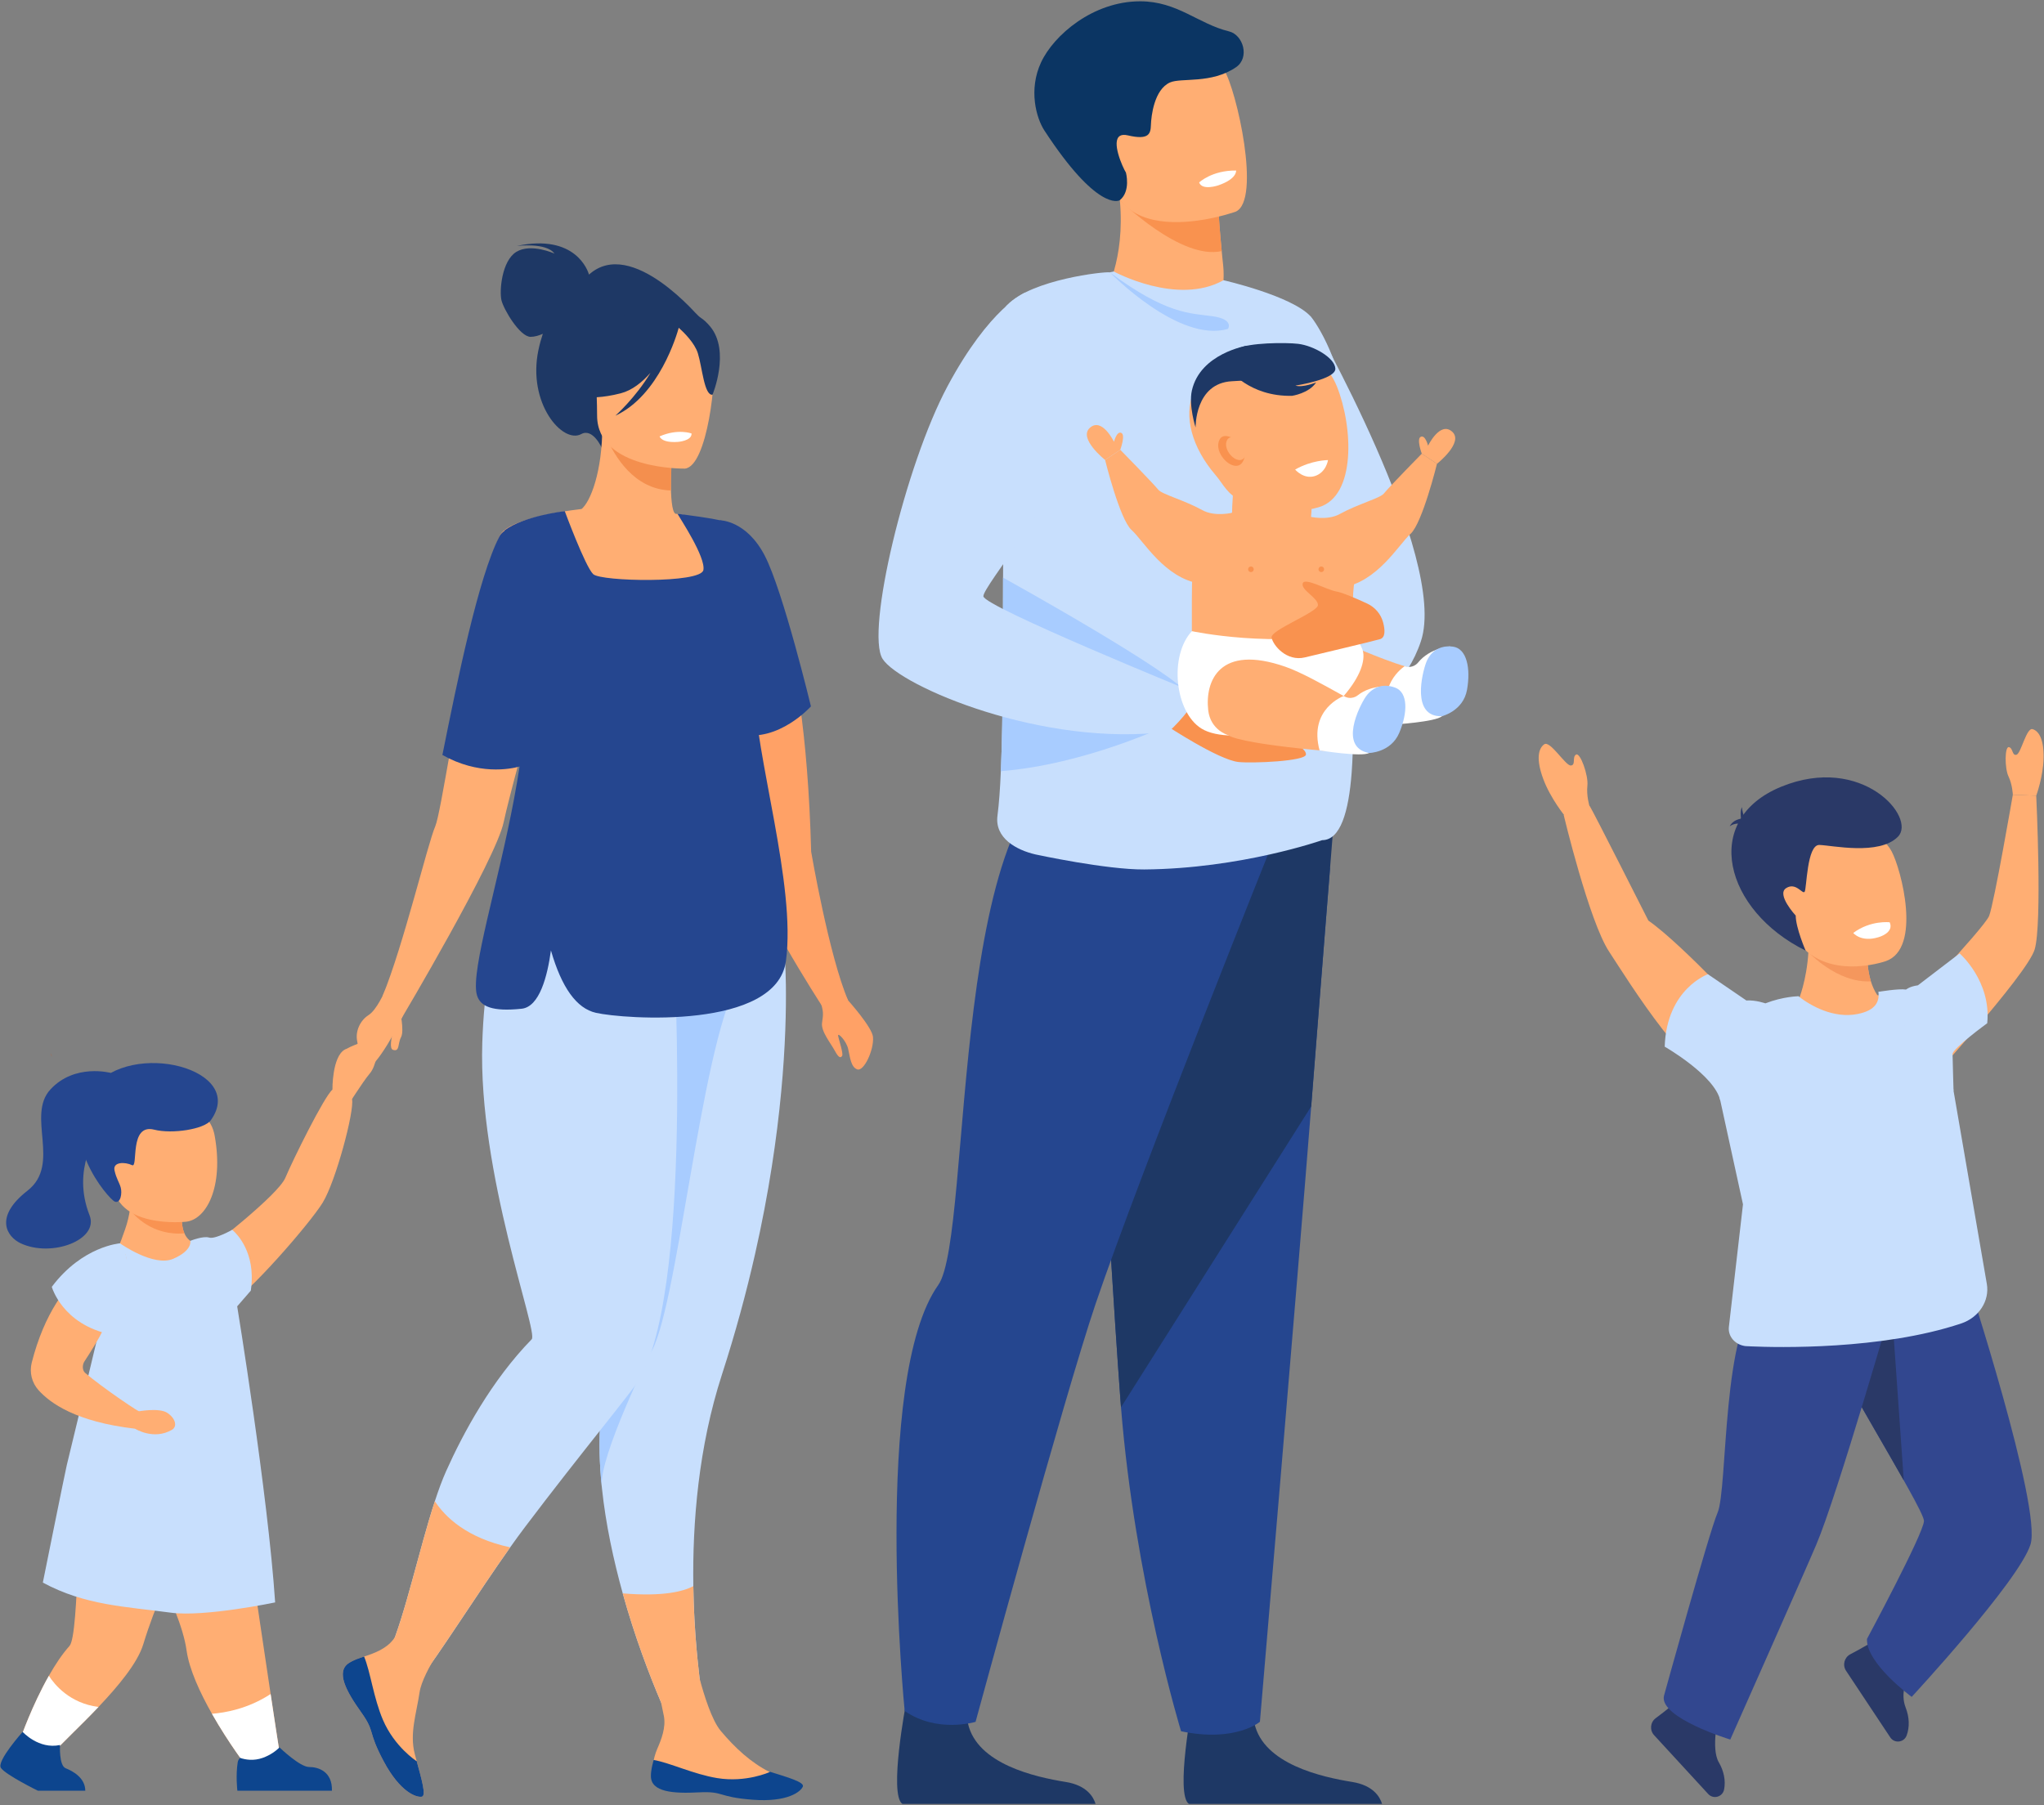 <?xml version="1.0" encoding="UTF-8"?><svg id="a" xmlns="http://www.w3.org/2000/svg" viewBox="0 0 1114 984"><rect x="0" y="0" width="1114" height="984" fill="#808080" stroke="none"/><g><path d="m714.133,172.283s75.411,131.784,60.286,177.232c-15.125,45.449-65.729,48.352-65.729,48.352l5.443-225.584Z" fill="#c8dffd"/><path d="m753.239,983.289h-105.283c-7.543-5.115,2.035-55.129,2.035-55.129,0,0,28.734-10.902,33.697,11.27,4.978,22.155,36.599,29.201,53.335,31.903,11.452,1.863,15.071,8.154,16.216,11.956Z" fill="#1e3865"/><path d="m597.095,983.289h-105.283c-7.543-5.115,2.035-55.129,2.035-55.129,0,0,28.734-10.902,33.697,11.27,4.978,22.155,36.6,29.201,53.334,31.903,11.452,1.863,15.071,8.154,16.216,11.956Z" fill="#1e3865"/><path d="m724.912,473.072s-4.732,59.04-10.294,130.011c-7.56,96.407-27.949,335.435-27.949,335.435,0,0-13.368,11.405-42.976,5.165,0,0-25.202-82.46-32.739-176.576-.117-1.543-.233-3.097-.351-4.65-7.01-95.811-17.912-297.565-17.912-297.565l132.219,8.18Z" fill="#25468f"/><path d="m726.527,452.671s-6.347,79.441-11.909,150.412l-103.663,164.024c-.117-1.543-.233-3.097-.351-4.65-7.01-95.811-17.912-297.565-17.912-297.565l133.834-12.222Z" fill="#1e3865"/><path d="m696.313,452.671s-75.183,187.146-99.218,258.086c-17.121,50.532-65.403,227.8-65.403,227.8,0,0-20.996,6.39-38.642-5.962,0,0-17.963-181.108,18.322-232.176,19.25-27.094,4.783-281.64,82.837-283.819,78.053-2.179,102.104,36.071,102.104,36.071Z" fill="#25468f"/><path d="m662.73,176.785c-11.478,6.045-22.679,6.423-32.39,4.36-8.884-1.869-16.511-5.79-21.944-9.262-5.575-3.564-8.853-6.668-8.853-6.668,0,0,.388-.561,1.041-1.664,3.39-5.8,13.673-26.651,9.098-60.154-.061-.439,3.257.184,8.271,1.369,14.919,3.533,44.909,12.039,46.237,12.416h.051s.368,7.046,1.603,19.677c.102,1.113.214,2.277.337,3.482.153,1.48.306,3.053.49,4.667,1.389,13.132-3.941,31.777-3.941,31.777Z" fill="#ffae73"/><path d="m665.845,136.859c-22.27,5.105-55.508-27.774-55.508-27.774,2.43-1.808,4.983-3.237,7.617-4.319,14.919,3.533,44.909,12.039,46.237,12.416h.051s.368,7.046,1.603,19.677Z" fill="#f9924f"/><path d="m736.669,421.15c-1.62,21.455-6.155,36.811-16.091,36.811,0,0-44.167,15.552-96.958,15.971-10.318.074-24.938-1.938-37.053-3.967-12.375-2.096-22.182-4.209-22.182-4.209-10.616-2.449-22.331-9.005-20.756-21.11.829-6.444,1.434-14.714,1.844-24.296.028-.614.056-1.229.083-1.853,1.164-28.039.978-66.665,1.118-103.644.102-22.712.326-44.792,1.089-63.416,0,0-10.42-73.156,1.145-85.16,13.559-14.042,53.358-18.354,55.854-17.814.745-.158,1.499-.345,2.263-.475,0,0,34.613,18.891,59.802,4.755,0,0,36.737,8.366,47.306,19.541,3.65,3.846,18.206,27.461,18.606,53.396.549,36.159-.866,77.235-.866,77.244.382,5.876,1.015,13.447,1.704,22.088.736,9.21,1.555,19.611,2.245,30.46.344,5.467.661,11.044.922,16.622.782,17.219,1.024,34.539-.075,49.057Z" fill="#c8dffd"/><path d="m604.93,148.499s37.512,38.691,64.331,30.765c0,0,3.573-5.225-8.505-6.9-12.079-1.675-25.116-.99-55.826-23.865Z" fill="#a8ccff"/><g><path d="m673.411,115.401s-9.158,3.287-20.833,4.856c-17.074,2.305-39.524.946-46.577-19.711-11.88-34.77-27.054-55.618,7.904-69.816,18.714-7.601,30.686-8.004,38.818-5.103,7.065,2.503,11.23,7.504,14.384,12.452,6.789,10.642,20.445,71.236,6.304,77.322Z" fill="#ffae73"/><path d="m669.755,17.081c7.896,1.918,11.449,14.357,3.932,19.529-13.475,9.272-29.943,5.633-36.01,8.332-8.694,3.862-10.256,18.446-10.413,23.075-.156,4.638-.766,8.547-12.573,5.773-1.934-.453-3.329-.319-4.288.256-4.898,2.906,1.361,16.991,3.249,20.039,0,0,2.717,10.089-3.312,15.001-.729.587-12.573,5.764-41.114-37.914-4.486-6.856-8.769-22.302-1.84-37.172,6.919-14.871,28.321-33.286,54.004-33.289,20.32-.002,31.655,12.31,48.365,16.37Z" fill="#0b3563"/><path d="m673.676,92.954s.732,4.501-9.733,8.093c0,0-8.786,3.017-10.391-1.599,0,0,6.979-6.646,20.124-6.494Z" fill="#fff"/></g><path d="m635.807,395.541s28.215,18.616,39.11,19.809c7.408.811,36.68-.385,36.841-4.084.227-5.226-17.881-10.744-22.57-12.844-4.688-2.1-8.36-4.52-8.328-6.543.033-2.023,18.14,4.677,16.187.26-1.953-4.416-18.684-12.105-22.726-12.846-4.041-.739-17.079,3.684-22.145,1.342-5.067-2.342-16.369,14.906-16.369,14.906Z" fill="#f9924f"/><path d="m648.191,379.209c3.753,7.041-12.384,16.332-12.384,16.332,0,0-44.606,21.208-90.335,24.809.028-.614.056-1.229.083-1.853,1.164-28.039.978-66.665,1.118-103.644,0,0,95.331,52.749,101.517,64.357Z" fill="#a8ccff"/><path d="m558.685,159.477s-19.322,8.162-42.292,51.081c-22.97,42.919-44.698,133.8-35.386,148.578,9.312,14.778,87.734,48.608,156.098,39.591,0,0,16.957-15.444,13.538-21.398,0,0-114.624-46.729-114.695-52.316-.071-5.587,40.892-53.743,43.22-77.718,2.328-23.975-20.483-87.816-20.483-87.816Z" fill="#c8dffd"/><g><path d="m672.099,268.041s-1.361,14.703,0,18.514c1.361,3.812,40.401,4.667,41.385,1.089.983-3.578,2.45-14.43,0-16.336-2.451-1.906-41.385-3.268-41.385-3.268Z" fill="#ffae73"/><path d="m697.862,404.559h-8.773c-21.73,0-39.509-17.779-39.509-39.51v-37.856c0-21.73.472-41.038,23.834-48.213l41.071,3.1c35.479,9.794,22.887,23.382,22.887,45.113v37.856c0,21.73-17.779,39.51-39.509,39.51Z" fill="#ffae73"/><g><path d="m713.524,281.546s9.682,2.482,16.601-1.337c9.977-5.507,21.917-8.591,24.004-11.108,3.535-4.262,20.758-21.808,20.758-21.808l8.276,5.526s-7.972,32.411-14.426,38.199c-6.454,5.788-18.015,26.341-37.497,29.251-10.121,1.512-17.716-38.723-17.716-38.723Z" fill="#ffae73"/><path d="m774.888,247.293s-3.023-8.15-.527-9.219c2.496-1.069,3.951,4.866,3.951,4.866,0,0,6.499-13.485,13.105-7.662,6.607,5.823-8.253,17.542-8.253,17.542l-8.276-5.526Z" fill="#ffae73"/></g><g><path d="m671.925,279.421s-9.682,2.482-16.601-1.337c-9.978-5.507-21.918-8.591-24.005-11.108-3.535-4.262-20.758-21.808-20.758-21.808l-8.276,5.526s7.972,32.411,14.426,38.199c6.455,5.788,18.015,26.341,37.498,29.251,10.121,1.512,17.716-38.723,17.716-38.723Z" fill="#ffae73"/><path d="m610.562,245.168s3.023-8.15.527-9.219-3.952,4.866-3.952,4.866c0,0-6.498-13.485-13.105-7.662-6.606,5.823,8.253,17.542,8.253,17.542l8.276-5.526Z" fill="#ffae73"/></g><g><path d="m730.448,349.516s22.978,10.078,35.103,13.642c11.307,3.323,25.284,11.256,25.576,12.54.291,1.284.438,12.504-5.291,14.703-5.728,2.2-67.915,11.091-77.146,7.467,0,0,6.633-44.582,21.757-48.352Z" fill="#ffae73"/><path d="m790.266,352.346s-10.958.77-17.404,8.815c0,0-2.624,3.502-7.311,1.996,0,0-17.248,11.013-6.258,31.808,0,0,23.237-1.451,26.543-4.564,3.306-3.113,4.43-38.055,4.43-38.055Z" fill="#fff"/><path d="m785.836,390.4s11.604-2.745,13.695-14.359c2.091-11.615-.064-22.604-7.71-23.57-7.646-.966-12.47,3.167-14.566,8.707-2.096,5.539-8.246,29.777,8.581,29.223Z" fill="#a8ccff"/></g><path d="m696.603,189.628s23.175-1.04,32.007,20.989c8.832,22.029,10.567,59.909-9.92,65.881-13.975,4.073-29.02,1.2-42.507-3.965-7.121-2.728-9.544-8.73-13.613-13.478-26.137-30.494-17.697-66.705,34.034-69.428Z" fill="#ffae73"/><path d="m649.579,344.039s45.544,9.766,87.743,0c0,0,4.823,8.226,5.447,10.682,1.325,5.216-1.062,13.775-10.448,24.672-13.805,16.028-60.969,27.99-77.511,17.738-14.499-8.985-17.766-39.574-5.23-53.092Z" fill="#fff"/><g><path d="m700.55,363.438c8.466,2.949,20.735,9.798,31.77,15.955,10.292,5.743,22.168,16.571,22.168,17.888s-2.339,12.291-8.413,13.169c-6.073.878-68.686-4.211-76.886-9.787,0,0-9.479-2.715-10.705-13.537-1.782-15.741,5.948-36.267,42.065-23.688Z" fill="#ffae73"/><path d="m758.816,374.317s-10.857-1.674-18.923,4.746c0,0-3.334,2.835-7.572.329,0,0-19.256,6.924-13.14,29.635,0,0,22.982,3.727,26.895,1.422s12.74-36.132,12.74-36.132Z" fill="#fff"/><path d="m746.076,410.449s11.924-.109,16.533-10.974c4.609-10.864,4.938-22.058-2.305-24.691-7.243-2.634-12.862.329-16.132,5.268-3.27,4.938-14.63,27.215,1.903,30.398Z" fill="#a8ccff"/></g><path d="m705.869,255.957s4.675,5.51,10.819,3.507c6.144-2.002,7.093-8.679,7.093-8.679,0,0-8.956,0-17.912,5.172Z" fill="#fff"/><path d="m676.455,241.908s-8.985-7.88-11.844-2.163c-2.859,5.718,3.676,14.088,8.985,14.191,5.31.103,6.393-9.511,2.859-12.029Z" fill="#f9924f"/><path d="m677.788,241.6s-6.86-6.017-9.043-1.651c-2.183,4.366,2.807,10.757,6.86,10.835,4.054.079,4.881-7.262,2.183-9.184Z" fill="#ffae73"/><path d="m669.71,201.188s11.121,15.12,34.499,14.564c0,0,9.185-1.329,13.081-7.274,0,0-7.375,2.96-11.272,1.708,0,0,22.038-3.366,21.759-9.258-.278-5.893-11.844-12.497-20.284-13.508-6.718-.805-27.027-.671-33.177,2.698-6.149,3.37-6.331,9.104-4.606,11.071Z" fill="#1e3865"/><path d="m679.625,188.43s-25.508,4.143-30.046,24.477c-1.826,8.18,2.034,20.114,2.034,20.114,0,0-.514-24.205,19.88-25.219,14.842-.738,24.564-2.246,24.564-2.246l-16.433-17.125Z" fill="#1e3865"/><path d="m683.296,310.31c0,.846-.686,1.531-1.532,1.531s-1.531-.686-1.531-1.531.686-1.532,1.531-1.532,1.532.686,1.532,1.532Z" fill="#f9924f"/><path d="m721.651,310.31c0,.846-.686,1.531-1.532,1.531s-1.531-.686-1.531-1.531.685-1.532,1.531-1.532,1.532.686,1.532,1.532Z" fill="#f9924f"/></g><path d="m753.817,339.296c-1.198-4.565-4.416-8.327-8.698-10.31-5.454-2.526-13.185-5.914-16.707-6.554-5.744-1.044-17.487-7.95-18.445-4.362s8.288,7.746,8.334,11.7c.046,3.953-25.966,13.632-25.274,17.733.692,4.102,8.108,13.279,18.187,10.829,10.079-2.45,35.116-8.319,40.893-9.941,3.062-.86,2.755-5.115,1.709-9.097Z" fill="#f9924f"/></g><g><path d="m1039.586,915.232s-4.158,7.409-.97,15.596c2.008,5.157,2.223,10.571.528,15.154-1.433,3.872-6.643,4.503-8.926,1.062l-24.092-36.309c-2.052-3.093-.985-7.275,2.297-9.008,2.869-1.514,6.189-3.31,8.673-4.78,5.422-3.211,13.128-.76,13.128-.76l9.362,19.044Z" fill="#2a3967"/><path d="m1106.63,841.905c-6.384,20.038-64.742,83.047-64.742,83.047,0,0-24.965-18.331-24.363-31.595,0,0,30.741-57.23,31.06-64.254.076-1.666-3.417-8.527-8.746-18.115-.72-1.301-1.478-2.65-2.266-4.042v-.005c-9.212-16.358-22.469-38.793-32.858-57.5-.248-.449-.496-.894-.738-1.337-9.299-16.832-16.082-30.379-15.146-33.285,2.725-8.47,82.749-19.881,82.749-19.881,0,0,41.425,126.929,35.05,146.967Z" fill="#32478f"/><path d="m1037.574,806.941c-9.212-16.358-22.469-38.793-32.859-57.5-.248-.449-.496-.894-.738-1.337l.037-19.996,27.732-4.242,5.828,83.075Z" fill="#2a3967"/><path d="m936.681,934.83s-4.371,18.153.065,25.737c2.794,4.777,3.857,10.09,2.904,14.882-.806,4.05-5.853,5.492-8.648,2.453l-29.499-32.07c-2.512-2.731-2.116-7.03.853-9.257,2.595-1.946,5.592-4.241,7.814-6.084,4.85-4.023,12.845-2.815,12.845-2.815l13.667,7.153Z" fill="#2a3967"/><path d="m1032.521,706.744s-31.05,108.008-42.611,135.171c-8.048,18.907-46.894,106.291-46.894,106.291,0,0-38.771-11.823-36.153-23.779,0,0,24.749-89.605,29.182-99.735,5.752-13.143,2.142-102.613,24.005-118.728,21.863-16.114,72.472.78,72.472.78Z" fill="#32478f"/><path d="m1032.332,557.658s49.063-51.637,51.76-58.398c2.697-6.763,12.923-66.049,12.923-66.049l12.752.499s3.35,69.804-.847,83.803c-4.197,13.999-61.824,76.816-61.824,76.816l-14.764-36.671Z" fill="#ffae73"/><path d="m1023.163,542.456c-1.543-2.302-2.683-4.868-3.51-7.526-1.865-6.009-2.152-12.474-1.996-17.3.152-4.466.677-7.527.677-7.527l-33.79-13.918c1.313,8.432,1.471,16.13,1.056,22.79-.998,15.838-5.277,25.809-5.277,25.809l.581,1.525c-3.766.711-7.762,1.533-12.008,2.483l43.71,23.093,25.274-26.27s-3.564-2.486-14.717-3.159Z" fill="#ffae73"/><path d="m1019.653,534.93c-18.474,1.033-34.053-15.955-34.053-15.955l32.058-1.345c-.156,4.826.131,11.291,1.996,17.3Z" fill="#f5975d"/><path d="m958.125,559.59s-40.653-44.509-59.745-57.786c0,0-29.43-58.25-31.744-62.057-2.314-3.808-14.403,4.523-14.403,4.523,0,0,13.824,57.847,24.729,74.432,10.905,16.585,45.087,72.446,65.989,72.895,20.902.449,15.173-32.007,15.173-32.007Z" fill="#ffae73"/><g><path d="m1027.745,523.92s-35.967,12.75-51.07-15.44c-16.299-30.424-3.184-54.656,9.175-57.24,24.644-5.152,39.893,3.147,45.099,12.82,5.206,9.674,16.657,53.006-3.204,59.859Z" fill="#ffae73"/><path d="m1010.036,508.541s4.216,5.257,13.74,2.325c0,0,8.69-2.323,6.126-8.138,0,0-10.375-1.265-19.865,5.812Z" fill="#fff"/><g><path d="m984.086,518.167s-5.361-12.299-5.403-19.097c0,0-10.608-11.442-5.268-14.933,5.34-3.49,8.956,3.499,10.12,1.972,1.164-1.526,1.175-25.734,8.027-25.537,6.853.198,32.616,5.904,42.843-4.503,10.227-10.407-19.559-45.302-63.648-27.225-44.09,18.078-30.681,67.652,13.329,89.322Z" fill="#2a3967"/><path d="m950.055,450.435s-2.557-5.947-.717-10.498c0,0,.606,6.009,3.191,8.491,2.585,2.482-2.474,2.007-2.474,2.007Z" fill="#2a3967"/><path d="m950.643,446.079s-5.653-.172-7.941,4.354c0,0,3.724-2.994,7.947-.495l-.006-3.859Z" fill="#2a3967"/></g></g><g><path d="m1068.835,721.418c-43.362,14.502-100.314,13.097-114.367,12.485-2.099-.088-3.239-.164-3.239-.164-4.982-.657-8.638-4.334-9.002-8.726-.046-.565-.031-1.147.033-1.732l7.681-66.81-7.136-32.634-4.06-18.606-9.273-42.485c18.231-10.263,35.081-16.341,50.708-19.691,6.508,5.09,19.129,12.323,32.354,9.648,9.94-2.017,11.829-6.914,11.227-12.061,21.248,1.381,32.657,5.85,32.657,5.85l26.421,153.335c1.594,9.214-4.256,18.328-14.005,21.591Z" fill="#c8dffd"/><path d="m907.277,570.525s27.299,15.598,30.322,29.454c0,0,37.828-30.238,42.581-56.925,0,0-8.142.033-18.044,3.859,0,0-5.101-1.861-10.349-1.568l-20.957-14.303s-22.512,7.897-23.554,39.483Z" fill="#c8dffd"/><path d="m1023.761,540.643s11.006-1.883,15.058-1.245c0,0,1.86-1.686,6.472-2.319l22.718-17.383s17.358,15.018,15.044,38.06c0,0-18.917,13.79-18.891,16.794.026,3.005.542,20.03.542,20.03l-40.943-53.937Z" fill="#c8dffd"/></g><path d="m1097.015,433.211s-.203-5.492-2.351-9.949-2.098-16.497.216-16.012c2.314.486,1.659,4.864,4.143,4.149,2.484-.714,5.376-14.94,8.765-13.949s6.164,5.467,5.989,15.654c-.174,10.187-4.01,20.605-4.01,20.605l-12.752-.499Z" fill="#ffae73"/><path d="m866.349,439.673s-1.828-5.905-1.205-11.436c.623-5.531-3.911-18.294-6.187-16.917-2.276,1.376.048,5.78-2.855,5.946-2.903.166-11.266-13.861-14.494-11.549-3.228,2.313-4.51,8.097-.534,18.847,3.975,10.75,11.923,20.383,11.923,20.383l13.351-5.273Z" fill="#ffae73"/></g><g><g><path d="m462.236,545.312l-14.455,2.675s-39.556-60.982-40.692-79.575c-1.095-17.757-36.742-95.466,4.989-143.983,1.88-2.2,3.925-4.338,6.146-6.404.072-.083.155-.155.237-.227,0,0,.073.113.207.341.847,1.415,4.163,7.406,8.047,20.648,6.084,20.7,13.604,59.126,15.381,125.493,0,0,9.708,56.82,20.141,81.032Z" fill="#ffa166"/><path d="m462.236,545.312s13.165,14.651,13.569,20.001c.533,7.081-4.948,18.744-8.522,17.611-3.579-1.136-4.014-6.874-5.047-11.263-1.033-4.388-5.726-9.102-5.453-7.117.273,1.984,3.023,9.793,2.173,11.042-.85,1.248-1.883,1.018-3.912-2.723-2.436-4.49-7.697-10.756-7.011-15.382.739-4.978.838-6.048-1.039-12.047-1.878-5.999-5.023-13.199-5.023-13.199l11.165-2.382,9.102,15.458Z" fill="#ffa166"/></g><g><g><path d="m152.322,954.907l-17.262,8.947s-10.327-13.452-19.55-29.698c-6.454-11.378-12.383-24.135-13.834-34.586-3.525-25.381-30.393-67.089-27.597-74.193,2.795-7.104,56.076-19.39,56.076-19.39,0,0,10.415,71.309,17.342,117.405,2.021,13.452,3.739,24.758,4.825,31.515Z" fill="#ffae73"/><path d="m152.322,954.907l-17.262,8.947s-10.327-13.452-19.55-29.698c7.184-.544,19.665-2.698,31.986-10.764,2.021,13.452,3.739,24.758,4.825,31.515Z" fill="#fff"/><path d="m113.098,822.279s-21.811,30.775-35.022,74.023c-3.107,10.193-13.701,22.879-24.411,34.149-10.389,10.941-20.885,20.547-24.767,25.274l-17.582-8.457s6.178-17.726,15.321-33.811c3.392-5.982,7.185-11.733,11.235-16.265,5.6-6.267,3.757-85.419,9.33-90.636,5.581-5.217,65.895,15.722,65.895,15.722Z" fill="#ffae73"/><path d="m63.611,681.119l.087.05c-.075.037-.087-.05-.087-.05Z" fill="#ffae73"/><path d="m108.69,708.318l-44.991-27.149c.249-.1,1.159-1.458,4.522-11.189,1.433-4.149,2.193-7.75,2.567-10.603.038-.286.075-.561.1-.835.461-4.148.124-6.541.124-6.541l9.855,3.564,18.228,6.603c-.212,4.622.436,7.874,1.42,10.104,2.379,5.42,6.815,5.457,6.94,5.457l1.233,30.589Z" fill="#ffae73"/><path d="m100.516,672.272c-17.618,1.495-27.536-9.992-29.728-12.895-.324-.424-.486-.66-.486-.66,0,0,.212-.062.585-.175,1.433-.424,5.32-1.595,9.98-2.978l18.228,6.603c-.212,4.622.436,7.874,1.42,10.104Z" fill="#f99352"/><path d="m101.399,665.945s-39.14,4.299-39.941-22.167c-.801-26.465-6.588-38.576,20.494-40.935,27.081-2.357,33.477,7.396,35.074,16.351,4.985,27.973-4.599,45.564-15.626,46.751Z" fill="#ffae73"/><path d="m28.399,576.1c-.546-1.223-.935-2.02-.935-2.02.408.566.713,1.25.935,2.02Z" fill="#e25310"/><path d="m113.981,680.38s37.53-28.836,41.537-38.384c4.006-9.548,21.235-44.492,25.686-48.053,0,0,9.33-1.199,10.665,5.257,1.335,6.457-8.885,44.791-16.007,56.364-7.122,11.573-41.248,50.809-52.454,56.504l-9.428-31.688Z" fill="#ffae73"/><path d="m205.189,576.279c-.619,3.342-1.98,6.931-3.589,8.787-2.104,2.476-5.445,7.426-7.549,10.644-1.361,1.981-2.227,3.466-2.227,3.466l-10.643-5.198s-.248-18.068,6.807-21.905c.248-.124.371-.248.619-.248,2.97-1.608,5.817-2.722,8.292-3.465,3.342-.866,5.941-.99,7.426-.123,1.361.742,1.609,4.331.866,8.043Z" fill="#ffae73"/><path d="m84.055,615.772c-13.85-3.507-8.554,21.031-12.053,19.352-3.916-1.88-10.644-1.851-9.583,2.876,1.062,4.728,2.594,6.419,3.394,9.37.799,2.952-.006,8.797-3.226,7.619-3.22-1.179-33.172-35.379-12.024-62.02,21.148-26.642,84.21-10.229,64.353,17.637-3.492,4.9-20.999,7.662-30.86,5.166Z" fill="#25468f"/><path d="m149.96,873.46s-38.506,8.072-56.858,5.588c-24.715-3.347-46.624-3.912-69.755-16.392,0,0,12.291-61.058,13.048-64.021,1.086-4.273,8.947-37.079,16.211-67.436,6.642-27.758,12.784-53.468,12.784-53.468,0,0,18.33,13.024,29.013,8.431,10.683-4.602,9.312-9.793,9.312-9.793,0,0,6.988-2.821,10.265-1.78,3.276,1.033,12.579-4.237,12.579-4.237,0,0,10.273,7.94,10.665,24.989.062,2.52-.089,5.252-.534,8.181l-7.415,8.547s16.743,102.234,20.687,161.392Z" fill="#c8dffd"/><path d="m180.907,976.105h-51.54s-.983-8.387.201-15.553c.142-.873.596-1.656,1.273-2.351,3.017,1.023,7.451,1.745,12.383-.026,4.042-1.451,7.033-3.659,9.116-5.671.534.517,11.182,10.665,16.104,10.665,5.048,0,12.757,2.431,12.463,12.936Z" fill="#0d458e"/><path d="m53.665,930.452c-10.389,10.941-20.885,20.547-24.767,25.274l-17.582-8.457s6.178-17.726,15.321-33.811c3.143,4.896,11.395,14.965,27.028,16.994Z" fill="#fff"/><path d="m32.707,951.181s-.643,11.19,3.087,12.674c3.73,1.483,10.683,5.151,10.683,12.252h-25.817s-17.805-8.758-20.179-12.478c-2.374-3.721,11.862-19.602,11.862-19.602,0,0,8.747,9.672,20.364,7.153Z" fill="#0d458e"/><path d="m75.422,769.328s11.304-2.11,15.726.783c4.422,2.893,5.729,7.424,2.545,9.274-9.978,5.8-20.092-.612-20.092-.612l1.82-9.445Z" fill="#ffae73"/><path d="m65.845,681.27s-34.818,7.371-48.55,61.499c-1.344,5.298.045,10.949,3.707,15.007,6.313,6.998,20.233,17.23,52.6,20.998,3.534.411,4.009-8.556,4.009-8.556-.352.715-21.988-13.979-31.197-21.876-1.666-1.428-1.595-4.426-.393-6.261,3.112-4.749,8.332-12.959,10.087-17.172,2.561-6.146,19.467-40.85,9.736-43.64Z" fill="#ffae73"/><path d="m65.393,677.73s-20.471,1.456-37.163,23.712c0,0,5.648,20.473,32.165,25.938,0,0,16.344-36.861,4.998-49.649Z" fill="#c8dffd"/><path d="m60.396,584.84s-19.692-5.361-32.933,9.016c-13.24,14.376,6.042,40.73-12.473,55.16-18.515,14.431-11.195,25.201-3.674,28.714,16.915,7.901,42.758-1.934,37.5-15.27-10.108-25.636,4.849-45.158,4.849-45.158l6.731-32.462Z" fill="#25468f"/></g><g><path d="m327.947,810.124c.018.171.036.333.054.495.036.297.072.566.081.8,2.041,19.332,6.267,38.916,11.311,57.115,13.155,47.476,32.1,83.658,32.1,83.658l15.708-1.457s-8.587-36.533-9.333-86.148c-.513-34.698,2.805-75.781,15.573-115.246,7.472-23.09,13.389-45.075,18.055-65.675,15.223-67.212,17.183-119.57,16.814-146.833-.18-13.451-.926-20.798-.926-20.798l-88.298,12.463-4.118.584c.594,40.679.863,95.923.98,139.119.027,10.412.045,20.132.063,28.772.018,11.986.027,21.913.027,28.773v10.412c-5.036,11.555-7.778,24.512-8.812,38.206-.863,11.536-.513,23.594.719,35.759Z" fill="#c8dffd"/><path d="m361.838,935.491c-.386-2.057-.929-4.666-1.55-7.523-6.366-14.967-14.346-35.799-20.888-59.433,22.24,1.857,33.197-1.136,38.472-3.952.287,19.259,1.756,36.544,3.448,50.489,2.32,8.693,6.586,22.577,11.471,28.395,7.775,9.26,16.342,17.224,26.679,22.461,1.157.583-25.874,10.091-39.696,8.641-13.822-1.449-25.238-3.904-23.974-12.456.441-3.014,1.216-6.108,2.414-8.846,2.22-5.03,4.773-11.659,3.624-17.776Z" fill="#ffae73"/><path d="m327.947,810.124c-1.403-16.185,26.228-72.076,26.228-72.076l-18.136-12.301v10.412c-5.036,11.555-7.778,24.512-8.812,38.206-.863,11.536-.513,23.594.719,35.759Z" fill="#a8ccff"/><path d="m380.857,976.995c13.879-.729,9.996,2.527,29.271,4.013,19.274,1.486,26.327-4.471,27.434-7.168.987-2.394-8.175-5.038-17.962-8.086l-.13.175s-12.842,5.883-28.628,3.283c-12.867-2.114-25.738-8.353-34.61-9.886-.755,2.891-1.513,5.849-1.478,8.895.089,8.645,12.225,9.504,26.103,8.774Z" fill="#0d458e"/><path d="m334.969,529.082c.594,40.679.863,95.923.98,139.119.027,10.412,18.21,61.203,18.228,69.844,14.702-20.95,27.426-165.8,47.783-202.45-.18-13.451,25.425-19.56,25.425-19.56l-88.298,12.463-4.118.584Z" fill="#a8ccff"/><path d="m321.014,149.676c-.523-1.83-7.171-22.465-39.358-15.616,0,0,16.117-2.03,20.535,4.178,0,0-12.774-5.85-20.773-.955s-9.312,21.371-8.119,26.385c1.194,5.014,10.029,19.938,15.879,19.938,2.216,0,4.584-.737,6.674-1.652-.896,2.653-1.704,5.535-2.376,8.696-6.212,29.235,13.228,51.456,23.281,45.964,6.447-3.522,11.327,7.76,11.327,7.76l53.5-70.917s-37.283-44.797-60.569-23.781Z" fill="#1e3865"/><path d="m405.064,494.328c-24.276-77.599,2.328-94.469-.201-133.301s-32.593-80.584-32.593-80.584c0,0-1.531-.155-4.127-.39-2.018-1.062-2.555-9.506-2.531-18.415.024-10.689.845-22.037.845-22.037l-36.057-7.14-2.144-.422c.09,25.097-6.518,41.574-11.305,45.409-4.506.516-23.713,2.934-35.549,7.883-4.463,1.862-7.867,4.086-9.057,6.694-9.902,21.772-19.787,76.718-26.735,115.913-3.872,21.846-6.825,38.802-8.368,42.396-4.298,10.024-17.432,65.183-28.654,92.402l10.176,12.502s51.432-86.644,55.73-107.054c1.403-6.645,4.84-19.942,8.852-34.84.606-2.254,1.227-4.546,1.853-6.856,7.083,19.211,10.701,28.101,10.503,36.401-.279,11.812-8.288,22.428-25.028,59.971-9.247,20.745,159.175,70.723,134.39-8.532Z" fill="#ffae73"/><path d="m366.457,245.318s-.82,11.348-.845,22.037c-20.177-.569-30.842-18.975-35.212-29.177l36.057,7.14Z" fill="#f48f4e"/><path d="m326.677,234.253s-10.573-16.707-13.111-30.993c-1.812-10.199,3.383-48.004,41.373-42.559,0,0,11.034,1.087,21.406,8.092,8.248,5.571,20.152,17.598,6.842,50.587l-3.458,11.144-53.052,3.728Z" fill="#1e3865"/><path d="m373.196,255.44s-47.738.788-47.771-28.949c-.033-29.736-6.216-49.661,24.262-51.421,30.478-1.76,36.413,9.58,38.837,19.503,2.425,9.923-2.911,59.896-15.328,60.867Z" fill="#ffae73"/><path d="m349.317,750.668c-3.032,5.687-33.073,41.801-63.246,81.789-2.585,3.417-5.267,7.106-8.01,10.98-17.781,25.045-38.252,57.698-50.486,73.595-11.121,14.451-21.111-3.645-15.502-16.554,8.85-20.366,16.352-55.973,24.923-82.175,1.972-6.065,4.014-11.62,6.134-16.37,9.228-20.638,24.789-49.523,46.654-71.905,3.794-3.882-29.293-90.288-26.928-161.754.929-28.323,4.873-53.229,13.899-68.407l89.816,4.452s12.286,190.885-17.255,246.349Z" fill="#c8dffd"/><path d="m387.104,178.039c-7.367-8.929-12.937-6.988-16.064-4.306-25.596-14.198-42.921,6.878-42.921,6.878-3.193,21.336-18.58,33.559-18.58,33.559,0,0,8.701,5.374,28.76.216,6.121-1.574,11.589-5.918,16.236-11.192-8.117,13.597-19.155,23.392-19.155,23.392,23.96-11.076,33.581-44.401,34.54-47.925,2.915,2.617,8.659,8.302,10.41,13.874,2.38,7.572,3.451,23.161,7.994,22.63,0,0,9.848-23.712-1.219-37.126Z" fill="#1e3865"/><path d="m209.767,540.177s-4.358,10.268-8.894,13.133c-4.537,2.865-7.371,8.844-6.177,14.335,1.194,5.492-1.225,15.034,4.505,15.034s19.102-25.311,20.773-30.086c1.671-4.775,3.104-5.73,3.104-5.73l-13.311-6.686Z" fill="#ffae73"/><path d="m259.418,535.252c-.156,3.091.008,5.562.558,7.33,1.911,6.142,8.474,8.94,24.339,7.264,9.697-1.03,14.02-17.627,15.948-31.785,5.824,20.258,13.978,31.626,24.519,34.014,15.381,3.494,98.491,9.369,103.569-28.298,5.586-41.429-16.663-111.027-17.581-150.579,2.28-14.025,3.06-26.198,2.814-36.653-.648-28.176-8.745-43.968-14.971-50.327-1.763-1.382-3.527-2.246-10.607-3.485-3.618-.628-8.629-1.356-15.733-2.311,0,0-3.055-.401-2.99-.292,1.312,2.396,15.435,23.63,14.064,30.617-1.435,7.314-55.731,6.259-60.029,2.238s-15.516-34.357-15.516-34.357c0,0-22.067,2.463-32.862,10.481,0,0,.041.05.115.143-1.304.955-2.28,1.969-2.838,3.05-11.518,22.394-23.019,78.911-31.107,119.226,19.606,11.033,36.734,7.749,42.05,6.292-6.948,46.43-22.707,96.279-23.741,117.434Z" fill="#25468f"/><path d="m359.479,237.883s.908,3.661,10.034,2.986c0,0,7.662-.564,7.379-4.596,0,0-7.469-2.782-17.413,1.61Z" fill="#fff"/><path d="m278.062,843.438c-17.781,25.045-38.252,57.698-50.486,73.595-11.121,14.451-21.111-3.645-15.502-16.554,8.85-20.366,16.352-55.973,24.923-82.175,5.758,8.755,17.518,20.06,41.065,25.134Z" fill="#ffae73"/><path d="m217.869,550.396s2.622,11.363.716,14.934c-1.906,3.569-.625,8.214-4.457,6.904-3.832-1.309,3.741-21.838,3.741-21.838Z" fill="#ffae73"/><path d="m190.143,906.503c-7.243,4.721-1.446,15.417,6.626,26.729,8.073,11.314,3.24,9.788,12.345,26.842,9.104,17.054,17.917,19.801,20.787,19.285,2.549-.454-.144-9.601-2.832-19.494-.342-1.242-.672-2.495-1.002-3.749-2.926-11.212.839-21.783,2.623-33.742,1.689-11.327,18.047-33.761,18.047-33.761l-11.715-23.695s-14.373,20.633-20.868,28.987c-3.82,4.914-10.477,7.395-15.715,9.064-2.844.917-5.746,1.867-8.295,3.533Z" fill="#ffae73"/><path d="m196.769,933.232c8.073,11.314,3.24,9.788,12.345,26.842,9.104,17.054,17.917,19.801,20.787,19.285,2.549-.454-.144-9.601-2.832-19.494l-.217-.016s-11.862-7.669-18.152-22.379c-5.131-11.987-6.786-26.195-10.261-34.501-2.844.917-5.746,1.867-8.295,3.533-7.243,4.721-1.446,15.417,6.626,26.729Z" fill="#0d458e"/></g></g><path d="m392.36,283.596s14.382-.066,24.429,19.266c10.047,19.332,25.18,82.181,25.18,82.181,0,0-17.648,19.684-38.329,15.188-20.681-4.495-11.28-116.635-11.28-116.635Z" fill="#25468f"/></g></svg>